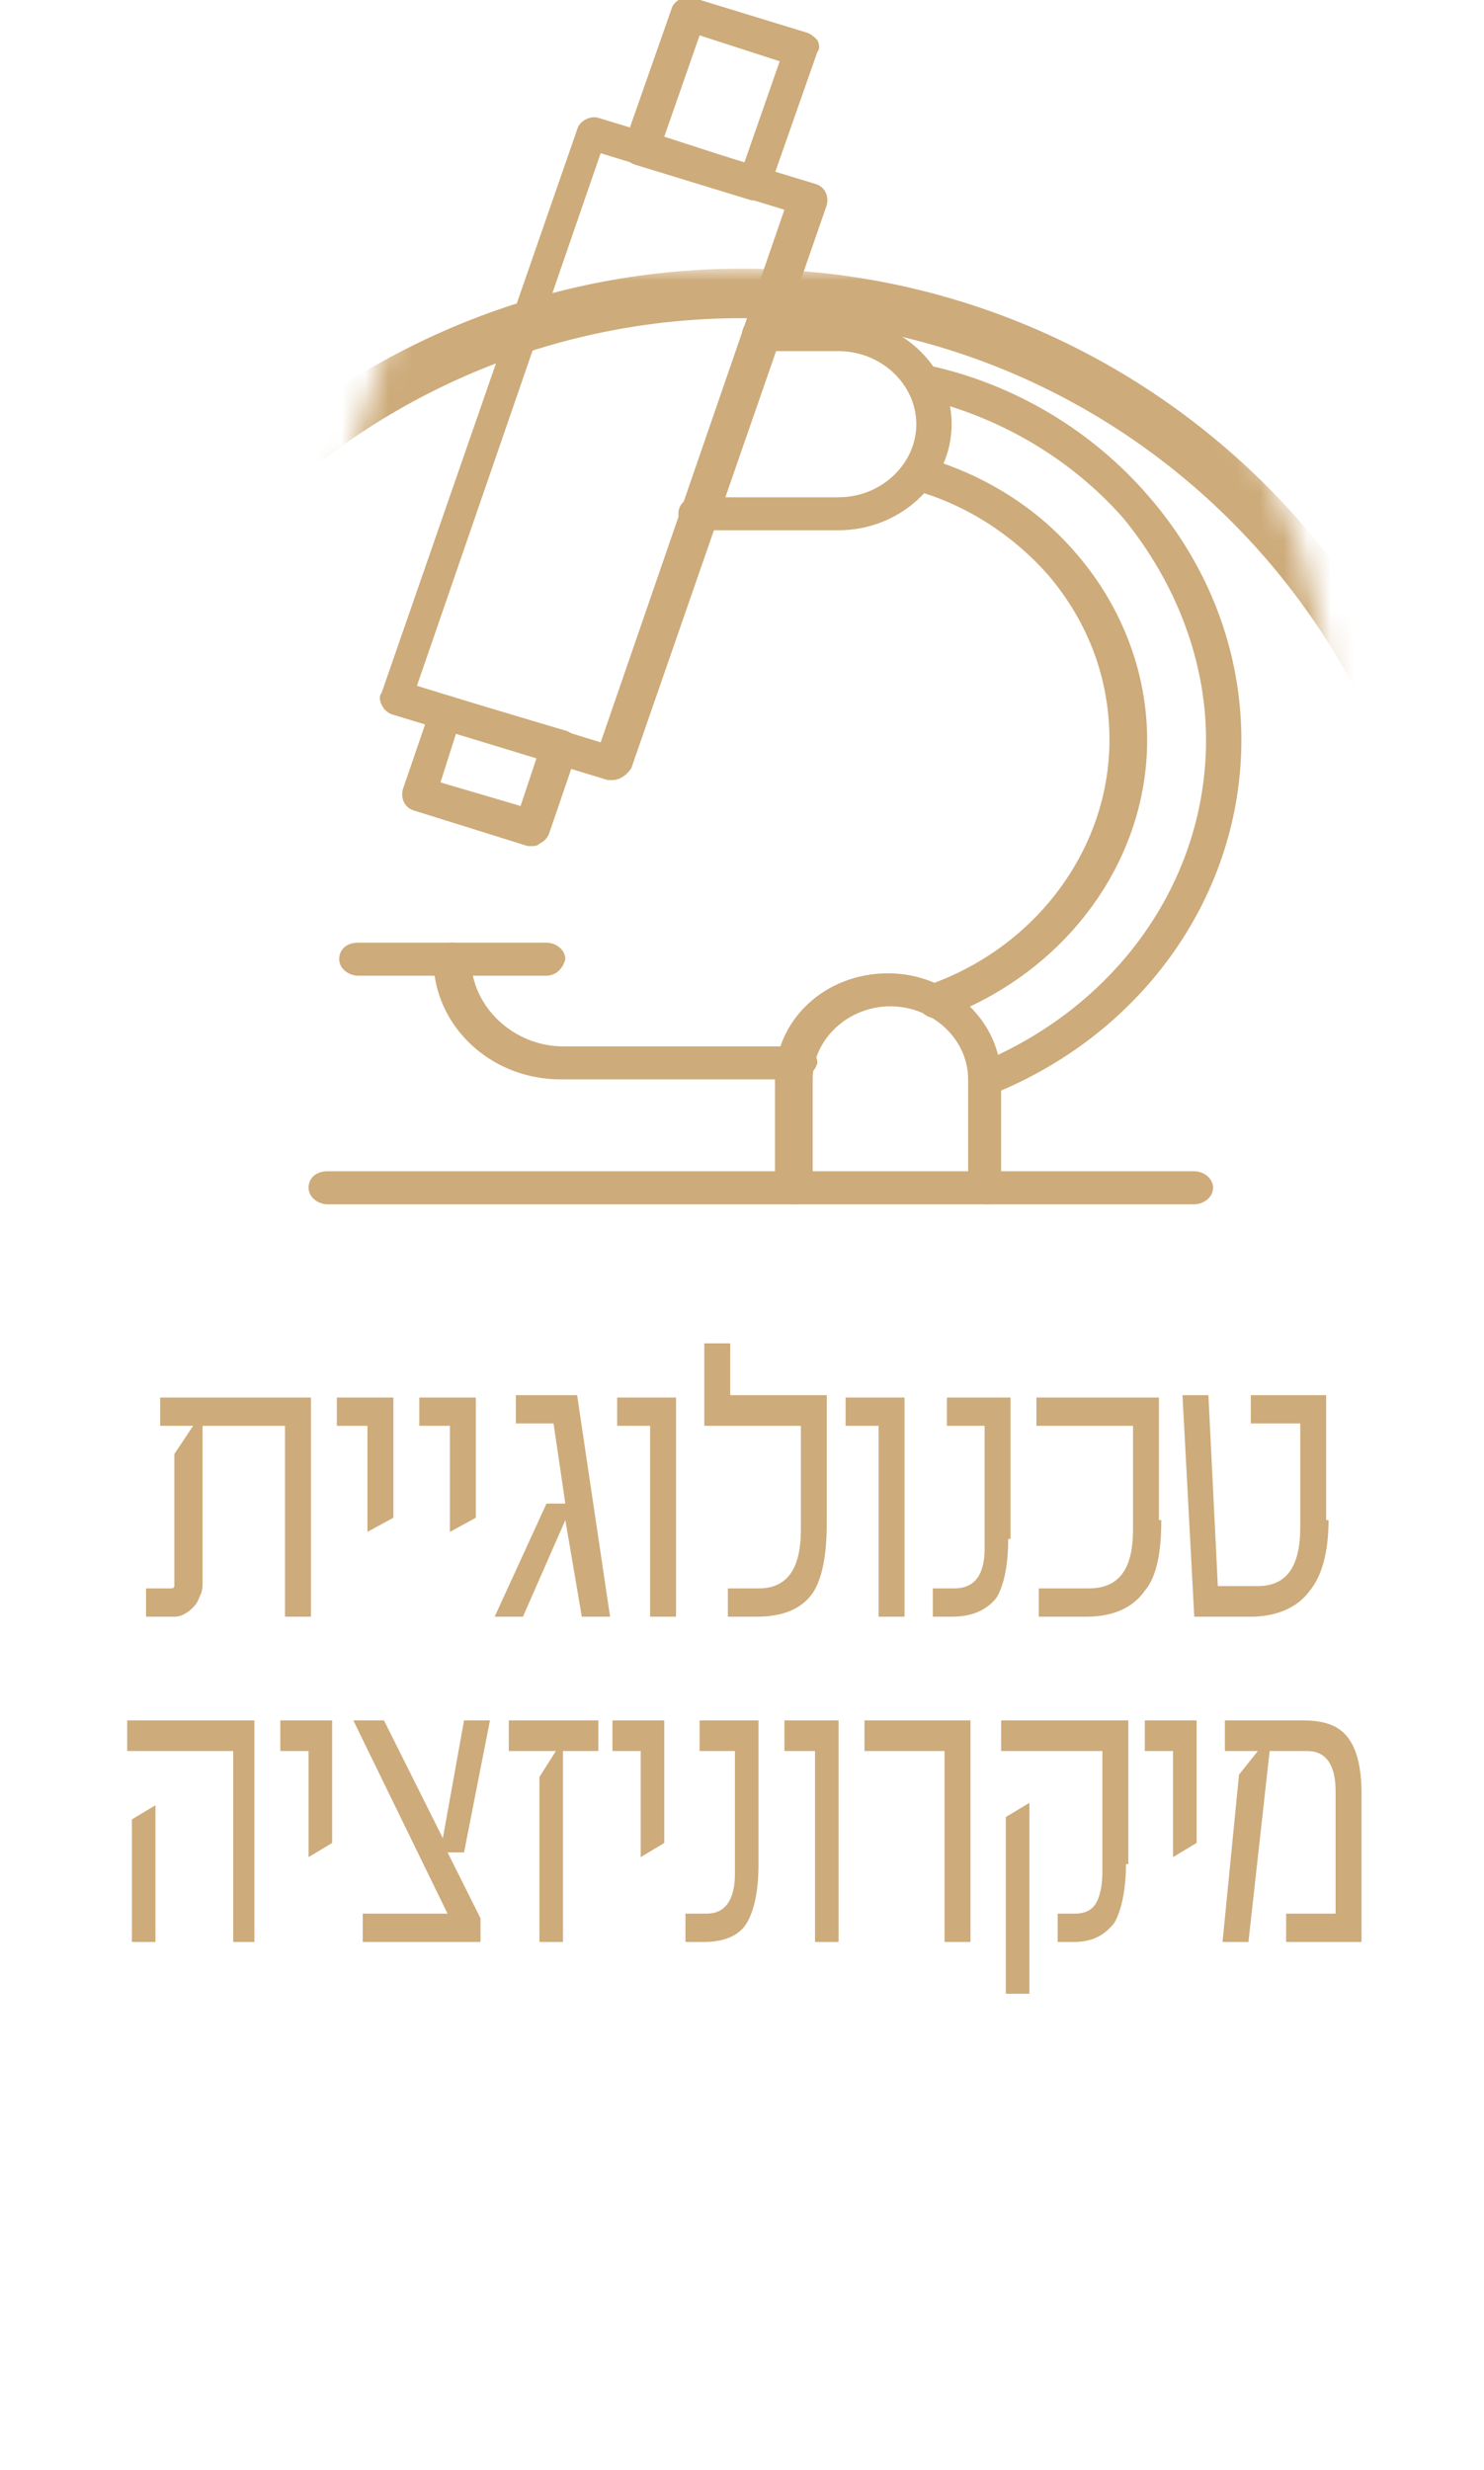 <?xml version="1.0" encoding="utf-8"?>
<!-- Generator: Adobe Illustrator 24.3.0, SVG Export Plug-In . SVG Version: 6.00 Build 0)  -->
<svg version="1.1" id="Layer_1" xmlns="http://www.w3.org/2000/svg" xmlns:xlink="http://www.w3.org/1999/xlink" x="0px" y="0px"
	 viewBox="0 0 63 104.8" style="enable-background:new 0 0 63 104.8;" xml:space="preserve">
<style type="text/css">
	.st0{fill:#CDAB7A;}
	.st1{filter:url(#Adobe_OpacityMaskFilter);}
	.st2{stroke:#000000;stroke-width:9.028;stroke-linecap:round;stroke-linejoin:round;stroke-miterlimit:10;}
	.st3{mask:url(#SVGID_1_);}
</style>
<g>
	<g>
		<g>
			<path class="st0" d="M13.2,68.6h-1.1v-8.1H8.6v6.6c0,0.2,0,0.4-0.1,0.6c-0.1,0.2-0.1,0.3-0.3,0.5c-0.1,0.1-0.2,0.2-0.4,0.3
				c-0.2,0.1-0.3,0.1-0.5,0.1H6.2v-1.2h1c0.1,0,0.2,0,0.2-0.1c0,0,0-0.1,0-0.3v-5.3l0.8-1.2H6.8v-1.2h6.4V68.6z"/>
		</g>
		<g>
			<path class="st0" d="M16.7,64.4L15.6,65v-4.5h-1.3v-1.2h2.4V64.4z"/>
		</g>
		<g>
			<path class="st0" d="M20.2,64.4L19.1,65v-4.5h-1.3v-1.2h2.4V64.4z"/>
		</g>
		<g>
			<path class="st0" d="M25.9,68.6h-1.2l-0.7-4.1l-1.8,4.1H21l2.2-4.8h0.8l-0.5-3.4h-1.6v-1.2h2.6L25.9,68.6z"/>
		</g>
		<g>
			<path class="st0" d="M28.7,68.6h-1.1v-8.1h-1.4v-1.2h2.5V68.6z"/>
		</g>
		<g>
			<path class="st0" d="M35.1,64.6c0,1.4-0.2,2.4-0.6,3c-0.5,0.7-1.3,1-2.4,1h-1.2v-1.2h1.3c1.2,0,1.8-0.8,1.8-2.5v-4.4h-4.1V57h1.1
				v2.2h4.1V64.6z"/>
		</g>
		<g>
			<path class="st0" d="M38.4,68.6h-1.1v-8.1h-1.4v-1.2h2.5V68.6z"/>
		</g>
		<g>
			<path class="st0" d="M42.8,65.3c0,1.2-0.2,2-0.5,2.5c-0.4,0.5-1,0.8-1.9,0.8h-0.8v-1.2h0.9c0.9,0,1.3-0.6,1.3-1.7v-5.2h-1.6v-1.2
				h2.7V65.3z"/>
		</g>
		<g>
			<path class="st0" d="M49.3,64.5c0,1.4-0.2,2.4-0.7,3c-0.5,0.7-1.3,1.1-2.5,1.1h-2v-1.2h2.1c1.3,0,1.9-0.8,1.9-2.5v-4.4h-4.1v-1.2
				h5.2V64.5z"/>
		</g>
		<g>
			<path class="st0" d="M56.4,64.5c0,1.4-0.3,2.4-0.8,3c-0.5,0.7-1.4,1.1-2.5,1.1h-2.4l-0.5-9.4h1.1l0.4,8.1h1.7
				c1.2,0,1.8-0.8,1.8-2.5v-4.4h-2.1v-1.2h3.2V64.5z"/>
		</g>
		<g>
			<path class="st0" d="M10.9,82.4h-1v-8.1H5.4V73h5.4V82.4z M6.6,82.4h-1v-5.2l1-0.6V82.4z"/>
		</g>
		<g>
			<path class="st0" d="M14.1,78.2l-1,0.6v-4.5h-1.2V73h2.2V78.2z"/>
		</g>
		<g>
			<path class="st0" d="M20.8,73l-1.1,5.6H19l1.4,2.8v1h-5v-1.2h3.6L15,73h1.3l2.5,5l0.9-5H20.8z"/>
		</g>
		<g>
			<path class="st0" d="M25.3,74.3h-1.4v8.1h-1v-7l0.7-1.1h-2V73h3.8V74.3z"/>
		</g>
		<g>
			<path class="st0" d="M28.2,78.2l-1,0.6v-4.5H26V73h2.2V78.2z"/>
		</g>
		<g>
			<path class="st0" d="M32.2,79.1c0,1.2-0.2,2-0.5,2.5c-0.3,0.5-0.9,0.8-1.8,0.8h-0.8v-1.2H30c0.8,0,1.2-0.6,1.2-1.7v-5.2h-1.5V73
				h2.5V79.1z"/>
		</g>
		<g>
			<path class="st0" d="M35.6,82.4h-1v-8.1h-1.3V73h2.3V82.4z"/>
		</g>
		<g>
			<path class="st0" d="M41.1,82.4h-1v-8.1h-3.4V73h4.5V82.4z"/>
		</g>
		<g>
			<path class="st0" d="M47.8,79.1c0,1.1-0.2,2-0.5,2.5c-0.4,0.5-0.9,0.8-1.7,0.8h-0.7v-1.2h0.7c0.4,0,0.7-0.1,0.9-0.4
				c0.2-0.3,0.3-0.8,0.3-1.4v-5.1h-4.3V73h5.4V79.1z M43.7,84.6h-1v-7.5l1-0.6V84.6z"/>
		</g>
		<g>
			<path class="st0" d="M50.8,78.2l-1,0.6v-4.5h-1.2V73h2.2V78.2z"/>
		</g>
		<g>
			<path class="st0" d="M57.7,82.4h-3.1v-1.2h2.1V76c0-1.1-0.4-1.7-1.2-1.7h-1.6L53,82.4h-1.1l0.7-7.1l0.8-1H52V73h3.3
				c0.9,0,1.5,0.2,1.9,0.7c0.4,0.5,0.6,1.3,0.6,2.4V82.4z"/>
		</g>
	</g>
	<defs>
		<filter id="Adobe_OpacityMaskFilter" filterUnits="userSpaceOnUse" x="0" y="11.4" width="63" height="93.4">
			<feFlood  style="flood-color:white;flood-opacity:1" result="back"/>
			<feBlend  in="SourceGraphic" in2="back" mode="normal"/>
		</filter>
	</defs>
	<mask maskUnits="userSpaceOnUse" x="0" y="11.4" width="63" height="93.4" id="SVGID_1_">
		<g class="st1">
			<g>
				<path class="st2" d="M29.6,20h6c2.2,0,4-1.8,4-4c0-2.2-1.8-4-4-4h-3.3"/>
				
					<rect x="12.1" y="12.1" transform="matrix(0.31 -0.951 0.951 0.31 1.472 35.965)" class="st2" width="26.8" height="9.7"/>
				<rect x="28.1" y="-2" transform="matrix(0.951 0.31 -0.31 0.951 1.889 -9.45)" class="st2" width="5.1" height="6.4"/>
				
					<rect x="18.2" y="29.6" transform="matrix(0.951 0.31 -0.31 0.951 10.784 -4.88)" class="st2" width="5.1" height="3.9"/>
				<line class="st2" x1="15.2" y1="40.1" x2="23.2" y2="40.1"/>
				<path class="st2" d="M41.9,50.4v-4.9c0-2.2-1.8-4-4-4c-2.2,0-4,1.8-4,4v4.9"/>
				<line class="st2" x1="13.9" y1="50.4" x2="50.7" y2="50.4"/>
				<path class="st2" d="M33.8,44.8h-10c-2.6,0-4.7-2.1-4.7-4.7l0,0"/>
				<path class="st2" d="M39.7,42c4.9-1.8,8.2-6.6,8.2-11.8c0-2.9-1-5.7-2.8-7.9c-1.6-2-3.7-3.4-6.1-4.1"/>
				<path class="st2" d="M39.2,14.1c3.5,0.8,6.7,2.8,9,5.7c2.4,2.9,3.7,6.6,3.7,10.4c0,6.6-4,12.6-10,15.2"/>
			</g>
		</g>
	</mask>
	<g class="st3">
		<g>
			<path class="st0" d="M31.5,104.8C14.1,104.8,0,90.7,0,73.3V42.9c0-17.4,14.1-31.5,31.5-31.5C48.9,11.4,63,25.5,63,42.9v30.4
				C63,90.7,48.9,104.8,31.5,104.8z M31.5,13.5c-16.2,0-29.4,13.2-29.4,29.4v30.4c0,16.2,13.2,29.4,29.4,29.4
				c16.2,0,29.4-13.2,29.4-29.4V42.9C60.9,26.7,47.7,13.5,31.5,13.5z"/>
		</g>
	</g>
	<g>
		<g>
			<path class="st0" d="M35.6,22.5h-6c-0.4,0-0.8-0.3-0.8-0.7c0-0.4,0.3-0.7,0.8-0.7h6c1.8,0,3.3-1.4,3.3-3.1c0-1.7-1.5-3.1-3.3-3.1
				h-3.3c-0.4,0-0.8-0.3-0.8-0.7c0-0.4,0.3-0.7,0.8-0.7h3.3c2.6,0,4.8,2,4.8,4.5S38.2,22.5,35.6,22.5z"/>
		</g>
		<g>
			<path class="st0" d="M26,33.1c-0.1,0-0.2,0-0.2,0l-9.2-2.8c-0.2-0.1-0.3-0.2-0.4-0.4c-0.1-0.2-0.1-0.4,0-0.5l8.3-23.9
				c0.1-0.4,0.6-0.6,0.9-0.5l9.2,2.8c0.4,0.1,0.6,0.5,0.5,0.9l-8.3,23.9C26.6,32.9,26.3,33.1,26,33.1z M17.7,29.1l7.8,2.4l7.8-22.6
				l-7.8-2.4L17.7,29.1z"/>
		</g>
		<g>
			<path class="st0" d="M32.1,8.5c-0.1,0-0.2,0-0.2,0L27,7c-0.4-0.1-0.6-0.5-0.5-0.9l2-5.7c0.1-0.4,0.6-0.6,0.9-0.5l4.9,1.5
				c0.2,0.1,0.3,0.2,0.4,0.3c0.1,0.2,0.1,0.4,0,0.5l-2,5.7c-0.1,0.2-0.2,0.3-0.4,0.4C32.3,8.5,32.2,8.5,32.1,8.5z M28.2,5.8l3.4,1.1
				l1.5-4.3l-3.4-1.1L28.2,5.8z"/>
		</g>
		<g>
			<path class="st0" d="M22.6,35.9c-0.1,0-0.2,0-0.2,0l-4.8-1.5c-0.4-0.1-0.6-0.5-0.5-0.9l1.2-3.5c0.1-0.2,0.2-0.3,0.4-0.4
				c0.2-0.1,0.4-0.1,0.6,0L24,31c0.4,0.1,0.6,0.5,0.5,0.9l-1.2,3.5c-0.1,0.2-0.2,0.3-0.4,0.4C22.8,35.9,22.7,35.9,22.6,35.9z
				 M18.7,33.2l3.4,1l0.7-2.1l-3.4-1.1L18.7,33.2z"/>
		</g>
		<g>
			<path class="st0" d="M23.2,41.4h-8c-0.4,0-0.8-0.3-0.8-0.7c0-0.4,0.3-0.7,0.8-0.7h8c0.4,0,0.8,0.3,0.8,0.7
				C23.9,41.1,23.6,41.4,23.2,41.4z"/>
		</g>
		<g>
			<path class="st0" d="M41.9,51.1c-0.4,0-0.8-0.3-0.8-0.7v-4.6c0-1.7-1.5-3.1-3.3-3.1c-1.8,0-3.3,1.4-3.3,3.1v4.6
				c0,0.4-0.3,0.7-0.8,0.7c-0.4,0-0.8-0.3-0.8-0.7v-4.6c0-2.5,2.1-4.5,4.8-4.5c2.6,0,4.8,2,4.8,4.5v4.6
				C42.6,50.8,42.3,51.1,41.9,51.1z"/>
		</g>
		<g>
			<path class="st0" d="M50.7,51.1H13.9c-0.4,0-0.8-0.3-0.8-0.7c0-0.4,0.3-0.7,0.8-0.7h36.8c0.4,0,0.8,0.3,0.8,0.7
				C51.5,50.8,51.1,51.1,50.7,51.1z"/>
		</g>
		<g>
			<path class="st0" d="M33.8,45.8h-10c-3,0-5.4-2.3-5.4-5.1c0-0.4,0.3-0.7,0.8-0.7c0.4,0,0.8,0.3,0.8,0.7c0,2,1.8,3.7,3.9,3.7h10
				c0.4,0,0.8,0.3,0.8,0.7C34.6,45.5,34.2,45.8,33.8,45.8z"/>
		</g>
		<g>
			<path class="st0" d="M39.7,43.2c-0.3,0-0.6-0.2-0.7-0.5c-0.1-0.4,0-0.8,0.4-0.9c4.6-1.6,7.7-5.8,7.7-10.4c0-2.6-0.9-5-2.6-7
				c-1.5-1.7-3.5-3-5.7-3.6c-0.4-0.1-0.6-0.5-0.5-0.9c0.1-0.4,0.5-0.6,0.9-0.5c2.5,0.7,4.8,2.1,6.5,4.1c1.9,2.2,3,5,3,7.9
				c0,5.2-3.5,9.9-8.7,11.8C39.9,43.2,39.8,43.2,39.7,43.2z"/>
		</g>
		<g>
			<path class="st0" d="M41.9,46.4c-0.3,0-0.6-0.2-0.7-0.4c-0.2-0.4,0-0.8,0.4-0.9c5.8-2.4,9.6-7.7,9.6-13.7c0-3.4-1.3-6.7-3.5-9.4
				c-2.2-2.5-5.2-4.3-8.6-5.1c-0.4-0.1-0.7-0.5-0.6-0.9c0.1-0.4,0.5-0.6,0.9-0.5c3.7,0.8,7,2.8,9.4,5.6c2.5,2.9,3.9,6.5,3.9,10.3
				c0,6.5-4.1,12.4-10.5,15C42.1,46.4,42,46.4,41.9,46.4z"/>
		</g>
	</g>
</g>
</svg>
